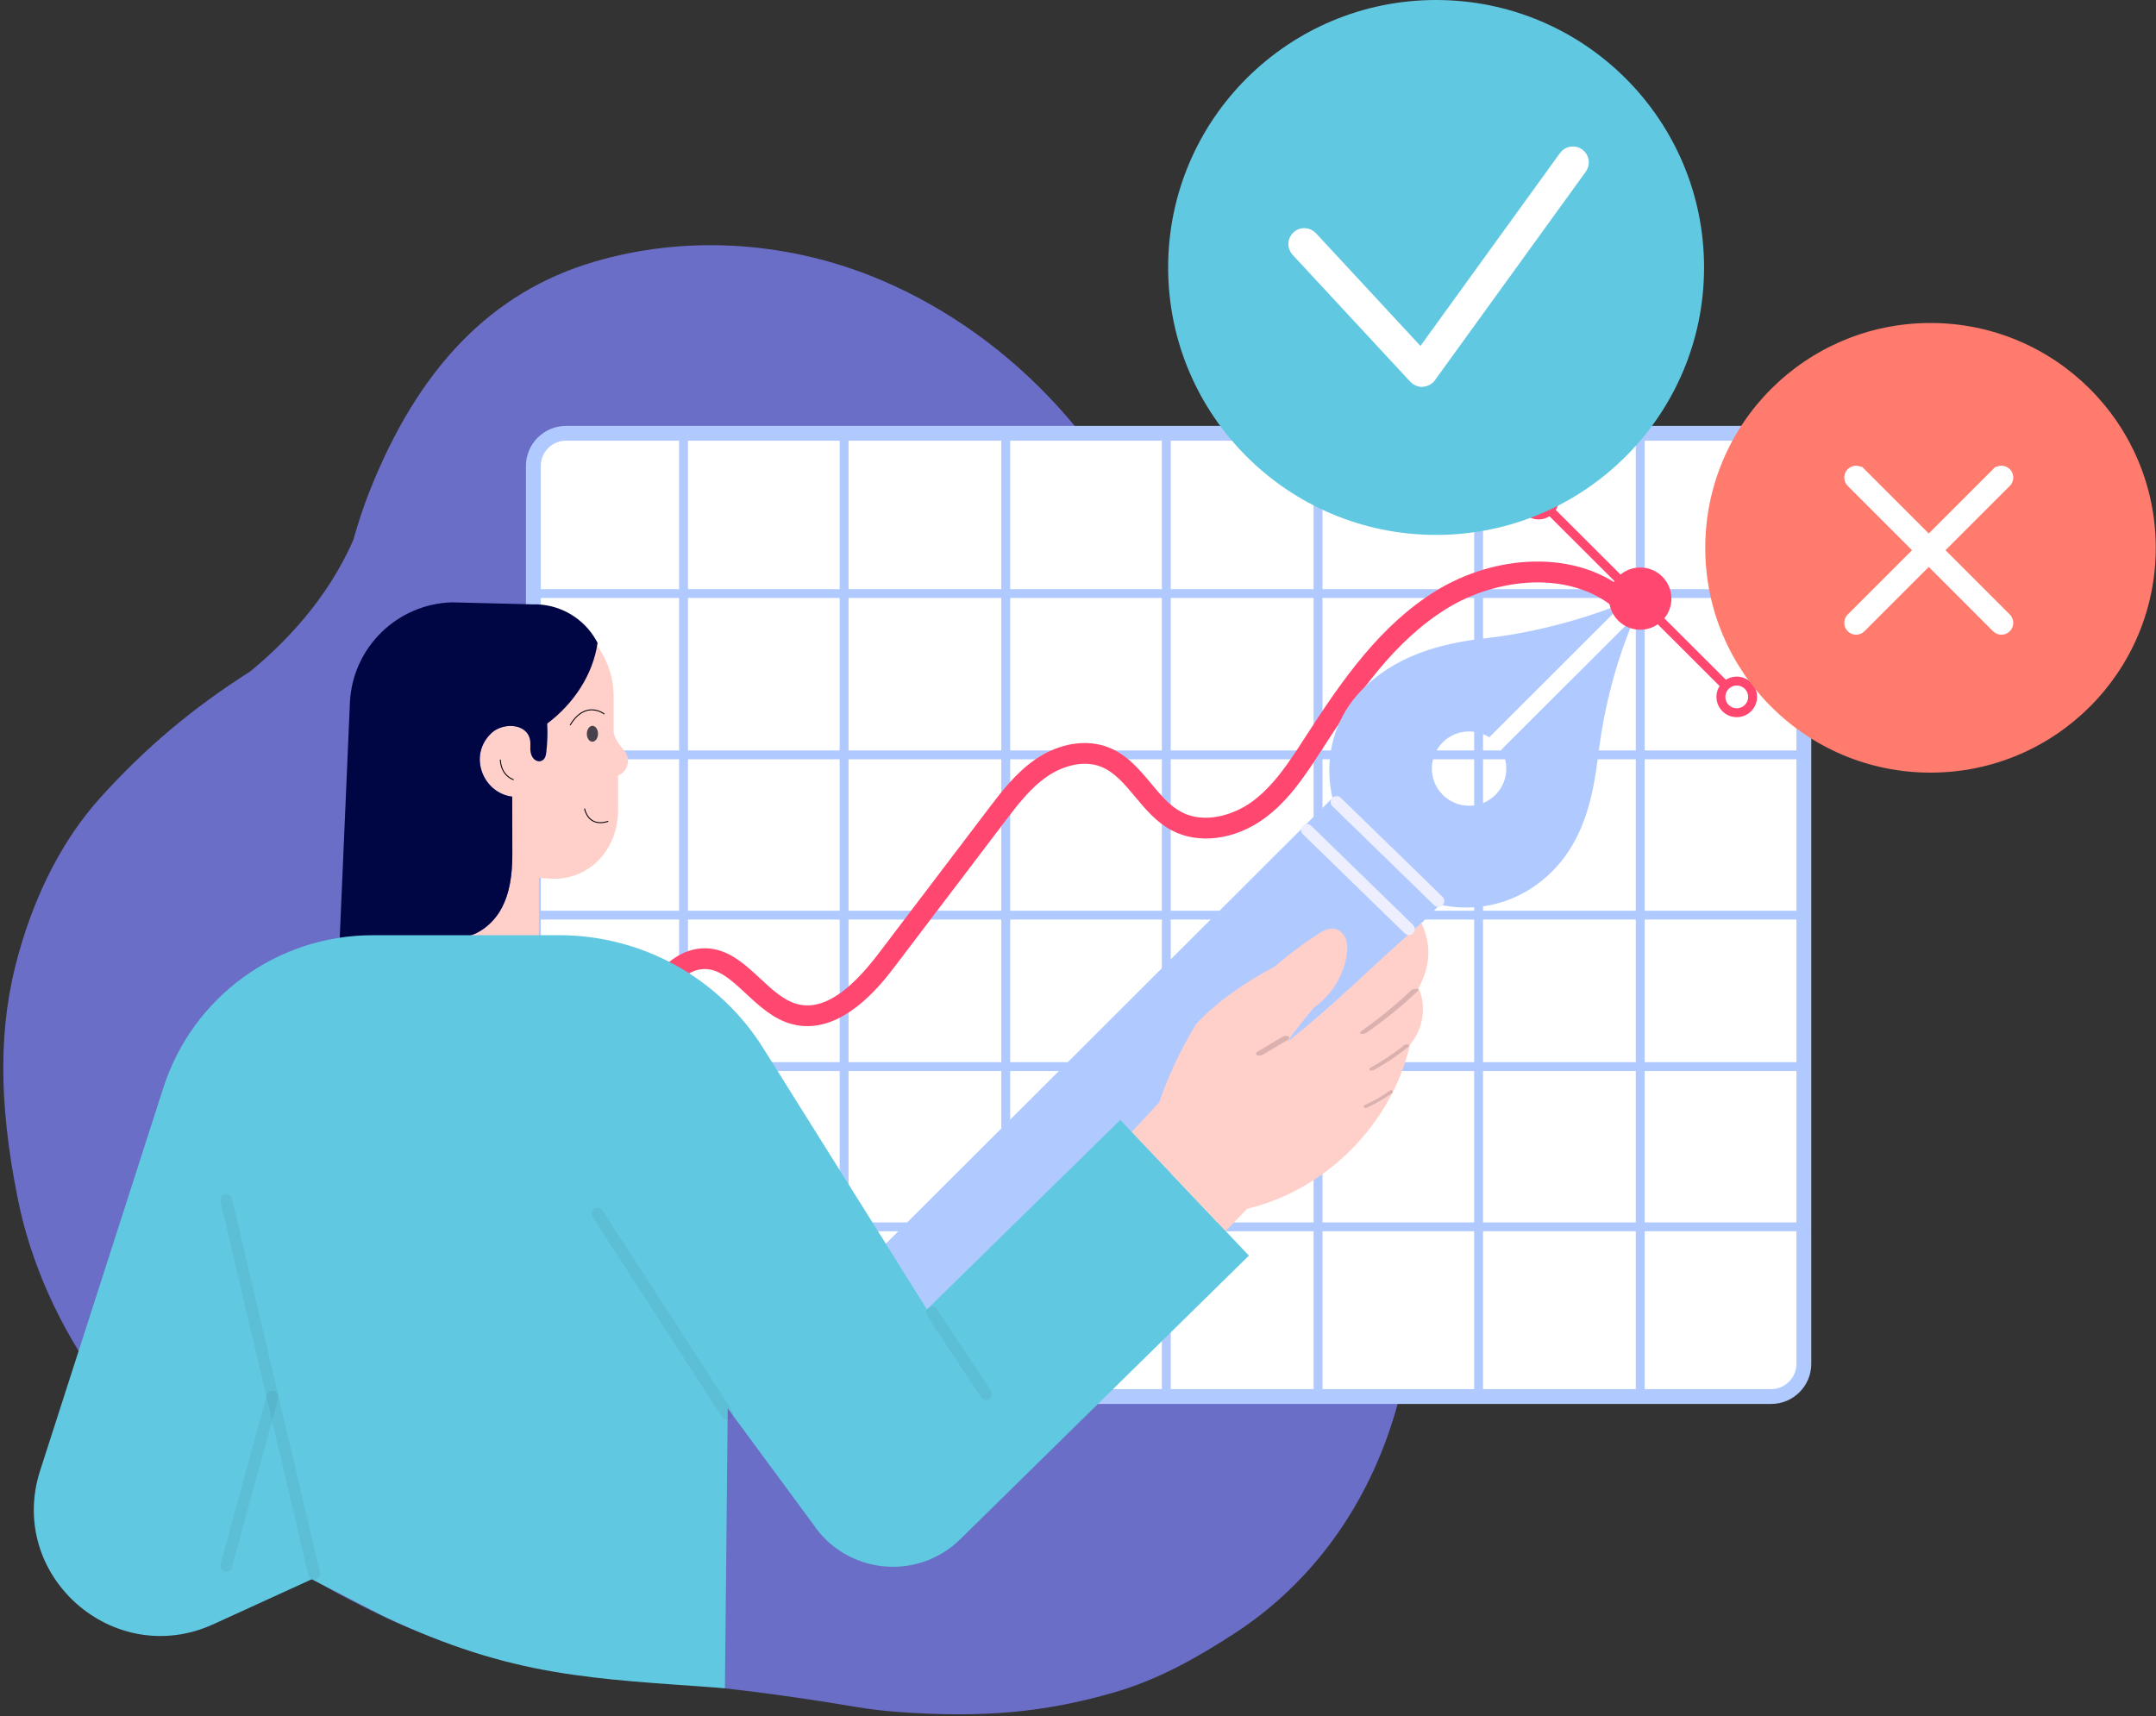 <svg width="574" height="457" viewBox="0 0 574 457" fill="none" xmlns="http://www.w3.org/2000/svg">
<rect x="0" y="0" width="574" height="457" fill="#333333" stroke="none"/>
<path d="M256.937 86.782C272.783 97.549 286.524 111.812 296.682 128.021C306.641 143.911 312.781 163.292 314.002 182.655C314.543 186.422 317.396 199.043 332.189 221.368C339.491 230.959 344.735 238.521 349.156 245.858C361.783 266.808 369.99 288.664 374.264 312.661C383.395 363.963 365.847 410.865 328.471 435.042C319.632 440.758 308.939 447.085 296.593 450.634C277.944 456.001 261.79 457.45 238.995 455.817C235.308 455.55 231.538 455.1 227.713 454.46C209.668 451.434 191.567 449.009 173.4 447.739C150.784 446.148 124.967 441.551 100.696 429.752C89.959 424.535 81.692 419.846 73.906 414.555C66.541 409.551 59.325 403.832 49.779 395.427C40.819 387.547 34.711 379.199 28.259 370.369L26.504 367.977C15.883 353.508 8.154 336.23 4.767 319.336C-0.494 293.133 -0.427 272.933 4.976 253.832C9.713 237.086 17.02 223.156 26.692 212.417C38.587 199.215 51.271 188.524 66.564 178.814C75.377 171.608 87.108 159.79 94.07 143.756C95.476 138.842 96.793 134.868 98.201 131.29C111.332 97.851 130.974 77.695 158.229 69.684C181.9 62.724 208.032 64.057 231.794 73.431C240.488 76.868 248.95 81.363 256.944 86.795L256.937 86.782Z" fill="#6A6EC7"/>
<path d="M150.713 115.365H471.533C476.342 115.365 480.247 119.262 480.247 124.063V363.146C480.247 367.947 476.342 371.844 471.533 371.844H150.713C145.904 371.844 141.999 367.947 141.999 363.146V124.063C141.999 119.262 145.904 115.365 150.713 115.365Z" fill="white"/>
<path d="M471.533 373.819H150.711C144.817 373.819 140.021 369.031 140.021 363.149V124.066C140.021 118.183 144.817 113.395 150.711 113.395H471.531C477.424 113.395 482.221 118.183 482.221 124.066V363.149C482.221 369.031 477.424 373.819 471.531 373.819H471.533ZM150.711 117.338C146.996 117.338 143.973 120.355 143.973 124.063V363.146C143.973 366.854 146.996 369.874 150.711 369.874H471.531C475.246 369.874 478.268 366.857 478.268 363.146V124.063C478.268 120.355 475.246 117.338 471.531 117.338H150.711Z" fill="#B0CAFF"/>
<mask id="mask0_84_50197" style="mask-type:luminance" maskUnits="userSpaceOnUse" x="141" y="115" width="340" height="257">
<path d="M150.713 115.365H471.533C476.342 115.365 480.247 119.262 480.247 124.063V363.146C480.247 367.947 476.342 371.844 471.533 371.844H150.713C145.904 371.844 141.999 367.947 141.999 363.146V124.063C141.999 119.262 145.904 115.365 150.713 115.365Z" fill="white"/>
</mask>
<g mask="url(#mask0_84_50197)">
<path d="M181.981 376.186C181.327 376.186 180.796 375.656 180.796 375.003V109.979C180.796 109.326 181.327 108.796 181.981 108.796C182.636 108.796 183.166 109.326 183.166 109.979V375.003C183.166 375.656 182.636 376.186 181.981 376.186Z" fill="#B0CAFF"/>
<path d="M224.729 376.186C224.075 376.186 223.544 375.656 223.544 375.003V109.979C223.544 109.326 224.075 108.796 224.729 108.796C225.384 108.796 225.914 109.326 225.914 109.979V375.003C225.914 375.656 225.384 376.186 224.729 376.186Z" fill="#B0CAFF"/>
<path d="M267.762 376.186C267.108 376.186 266.577 375.656 266.577 375.003V109.979C266.577 109.326 267.108 108.796 267.762 108.796C268.417 108.796 268.948 109.326 268.948 109.979V375.003C268.948 375.656 268.417 376.186 267.762 376.186Z" fill="#B0CAFF"/>
<path d="M310.509 376.186C309.855 376.186 309.324 375.656 309.324 375.003V109.979C309.324 109.326 309.855 108.796 310.509 108.796C311.164 108.796 311.695 109.326 311.695 109.979V375.003C311.695 375.656 311.164 376.186 310.509 376.186Z" fill="#B0CAFF"/>
<path d="M350.907 376.186C350.252 376.186 349.722 375.656 349.722 375.003V109.979C349.722 109.326 350.252 108.796 350.907 108.796C351.561 108.796 352.092 109.326 352.092 109.979V375.003C352.092 375.656 351.561 376.186 350.907 376.186Z" fill="#B0CAFF"/>
<path d="M393.655 376.186C393 376.186 392.47 375.656 392.47 375.003V109.979C392.47 109.326 393 108.796 393.655 108.796C394.31 108.796 394.84 109.326 394.84 109.979V375.003C394.84 375.656 394.31 376.186 393.655 376.186Z" fill="#B0CAFF"/>
<path d="M436.687 376.186C436.033 376.186 435.502 375.656 435.502 375.003V109.979C435.502 109.326 436.033 108.796 436.687 108.796C437.342 108.796 437.872 109.326 437.872 109.979V375.003C437.872 375.656 437.342 376.186 436.687 376.186Z" fill="#B0CAFF"/>
<path d="M480.246 159.221H143.477C142.823 159.221 142.292 158.692 142.292 158.038C142.292 157.385 142.823 156.855 143.477 156.855H480.246C480.901 156.855 481.432 157.385 481.432 158.038C481.432 158.692 480.901 159.221 480.246 159.221Z" fill="#B0CAFF"/>
<path d="M480.246 202.175H143.477C142.823 202.175 142.292 201.645 142.292 200.992C142.292 200.338 142.823 199.809 143.477 199.809H480.246C480.901 199.809 481.432 200.338 481.432 200.992C481.432 201.645 480.901 202.175 480.246 202.175Z" fill="#B0CAFF"/>
<path d="M480.246 244.848H143.477C142.823 244.848 142.292 244.319 142.292 243.665C142.292 243.012 142.823 242.482 143.477 242.482H480.246C480.901 242.482 481.432 243.012 481.432 243.665C481.432 244.319 480.901 244.848 480.246 244.848Z" fill="#B0CAFF"/>
<path d="M480.246 285.173H143.477C142.823 285.173 142.292 284.643 142.292 283.99C142.292 283.337 142.823 282.807 143.477 282.807H480.246C480.901 282.807 481.432 283.337 481.432 283.99C481.432 284.643 480.901 285.173 480.246 285.173Z" fill="#B0CAFF"/>
<path d="M480.246 327.844H143.477C142.823 327.844 142.292 327.314 142.292 326.661C142.292 326.008 142.823 325.478 143.477 325.478H480.246C480.901 325.478 481.432 326.008 481.432 326.661C481.432 327.314 480.901 327.844 480.246 327.844Z" fill="#B0CAFF"/>
</g>
<path d="M167.195 202.596C167.195 204.38 166.095 205.901 164.556 206.479V215.732C164.556 226.231 156.795 234.616 146.3 233.955C145.534 233.907 144.576 233.837 143.48 233.751V249.457H123.944C127.801 248.645 131.256 245.804 133.262 242.326C135.815 237.883 136.408 232.591 136.398 227.47C136.391 222.349 136.376 217.482 136.376 212.117C128.574 211.171 124.513 201.088 130.874 195.157C134.169 192.079 141.518 192.553 141.203 198.439C141.162 199.662 141.187 200.979 142.016 201.94C142.555 202.571 143.424 202.894 144.197 202.579C145.115 202.2 145.327 201.173 145.446 200.26C145.754 197.743 145.84 195.195 145.691 192.664C158.16 182.776 157.672 170.339 157.672 170.339C161.22 174.363 163.371 179.64 163.371 185.414V194.63C163.371 196.388 165.069 198.542 166.209 199.877C166.826 200.611 167.197 201.557 167.197 202.599L167.195 202.596Z" fill="#FFCFCA"/>
<path d="M145.691 192.664C145.84 195.197 145.754 197.745 145.445 200.26C145.327 201.176 145.114 202.2 144.197 202.578C143.424 202.894 142.554 202.571 142.016 201.94C141.187 200.977 141.162 199.66 141.202 198.439C141.518 192.553 134.169 192.079 130.874 195.157C124.513 201.09 128.574 211.171 136.375 212.117C136.375 217.48 136.391 222.349 136.398 227.47C136.406 232.591 135.814 237.883 133.262 242.326C131.255 245.804 127.801 248.645 123.944 249.457C122.885 249.679 121.786 249.75 120.689 249.639L90.365 251.69L93.17 186.812C93.984 172.312 105.761 160.833 120.302 160.377L141.695 160.914C148.817 160.685 155.446 164.489 158.86 170.727V170.735L159.097 171.176C157.879 179.569 152.8 187.332 145.693 192.664H145.691Z" fill="#000543"/>
<path d="M144.532 300.952C143.887 300.952 143.243 300.73 142.72 300.276C141.565 299.277 141.441 297.534 142.444 296.381L172.573 261.722C176.357 257.371 180.542 253.077 186.42 252.55C193.122 251.945 197.84 256.321 202.394 260.552C205.601 263.531 208.631 266.346 212.159 267.32C218.589 269.096 225.705 264.694 233.926 253.864L263.034 215.517C266.527 210.916 270.485 205.704 275.792 202.097C282.046 197.848 289.287 196.696 295.16 199.016C300.06 200.954 303.313 204.851 306.459 208.62C309.012 211.678 311.42 214.564 314.521 216.211C320.571 219.422 328.37 217.114 333.414 213.403C339.186 209.158 343.328 202.737 347.332 196.529L347.455 196.34C357.37 180.974 367.499 166.424 382.353 157.284C390.226 152.44 399.511 149.683 408.497 149.524C418.422 149.345 427.209 152.297 433.868 158.051C435.023 159.05 435.147 160.793 434.148 161.946C433.148 163.099 431.401 163.222 430.246 162.226C417.861 151.517 398.239 154 385.257 161.986C371.388 170.518 361.663 184.519 352.108 199.329L351.987 199.518C347.711 206.148 343.288 213.002 336.7 217.848C328.838 223.63 319.115 224.902 311.926 221.085C307.867 218.93 304.991 215.484 302.211 212.152C299.386 208.767 296.714 205.568 293.126 204.148C288.223 202.21 282.567 204.173 278.908 206.658C274.351 209.753 270.841 214.377 267.447 218.847L238.339 257.194C235.152 261.392 226.173 273.218 214.96 273.221C213.567 273.221 212.144 273.039 210.689 272.638C205.857 271.303 202.182 267.89 198.629 264.588C194.628 260.872 191.189 257.656 186.92 258.044C183.089 258.39 179.925 261.69 176.756 265.337L146.627 299.996C146.081 300.624 145.31 300.947 144.537 300.947L144.532 300.952Z" fill="#FF476F"/>
<path d="M232.119 334.875L356.715 210.502L385.252 238.988L260.656 363.361C254.659 369.347 244.934 369.347 238.935 363.361L232.119 356.557C226.122 350.571 226.122 340.863 232.119 334.875Z" fill="#B0CAFF"/>
<path d="M99.259 249.003H148.822C170.923 249.003 191.464 260.363 203.185 279.063L246.789 348.641L298.266 298.193L332.501 334.322L255.629 409.858C244.204 421.067 225.384 419.132 216.485 405.835L193.746 375.008L193 449.5C157.449 446.905 136.518 446.609 102.5 430.5L83 420.5L56.971 432.393C30.307 444.729 1.696 419.487 10.686 391.556L43.501 289.588C51.283 265.408 73.815 249.008 99.259 249.008V249.003Z" fill="#61C8E1"/>
<path d="M301.309 301.399C301.309 301.399 307.126 295.165 308.627 293.49C311.107 286.28 314.374 279.338 318.504 272.562C324.041 266.768 330.675 262.022 339.29 257.424C342.873 254.326 346.659 251.465 350.619 248.862C352.083 247.901 353.786 246.932 355.489 247.338C356.894 247.671 357.953 248.912 358.393 250.285C358.833 251.657 358.739 253.143 358.497 254.563C357.559 260.037 354.354 265.09 349.8 268.294C347.364 271.235 344.931 274.179 342.714 277.398C355.638 267.27 365.745 256.778 378.439 245.794C381.069 251.528 380.956 256.937 377.663 263.115C379.915 267.963 378.823 274.159 375.396 278.132C370.589 299.199 353.086 316.845 332.032 321.853L326.3 327.771L301.311 301.399H301.309Z" fill="#FFCFCA"/>
<path d="M413.242 232.026C399.563 245.681 378.686 244.379 365.008 230.724C351.331 217.069 349.587 195.777 363.704 182.576C373.603 173.321 386.219 170.995 396.106 169.87C405.759 168.77 419.222 165.851 432.356 160.516L396.48 196.327C392.643 193.858 387.468 194.302 384.111 197.652C380.242 201.514 380.242 207.78 384.111 211.64C387.981 215.502 394.258 215.502 398.125 211.64C401.38 208.391 401.895 203.439 399.669 199.647L435.439 163.941C430.142 176.027 427.114 188.653 425.707 199.481C424.547 208.426 423.073 222.207 413.24 232.023L413.242 232.026Z" fill="#B0CAFF"/>
<path d="M436.688 167.67C441.272 167.67 444.987 163.961 444.987 159.385C444.987 154.81 441.272 151.101 436.688 151.101C432.104 151.101 428.389 154.81 428.389 159.385C428.389 163.961 432.104 167.67 436.688 167.67Z" fill="#FF476F"/>
<path d="M462.384 186.739C462.081 186.739 461.778 186.623 461.545 186.393L408.795 133.735C408.333 133.273 408.333 132.524 408.795 132.06C409.26 131.598 410.008 131.598 410.473 132.06L463.223 184.718C463.686 185.18 463.686 185.929 463.223 186.393C462.991 186.623 462.688 186.739 462.384 186.739Z" fill="#FF476F"/>
<path d="M413.817 133.586C414.191 131.288 412.627 129.123 410.325 128.75C408.023 128.377 405.854 129.937 405.48 132.235C405.107 134.533 406.67 136.699 408.972 137.072C411.274 137.445 413.443 135.884 413.817 133.586Z" fill="white"/>
<path d="M409.632 138.298C406.65 138.298 404.224 135.877 404.224 132.9C404.224 129.923 406.65 127.501 409.632 127.501C412.614 127.501 415.04 129.923 415.04 132.9C415.04 135.877 412.614 138.298 409.632 138.298ZM409.632 129.868C407.956 129.868 406.594 131.227 406.594 132.9C406.594 134.572 407.956 135.932 409.632 135.932C411.307 135.932 412.67 134.572 412.67 132.9C412.67 131.227 411.307 129.868 409.632 129.868Z" fill="#FF476F"/>
<path d="M466.477 186.509C467.013 184.243 465.607 181.973 463.337 181.438C461.067 180.903 458.793 182.307 458.257 184.572C457.721 186.838 459.127 189.109 461.397 189.643C463.667 190.178 465.941 188.775 466.477 186.509Z" fill="white"/>
<path d="M462.385 190.954C459.403 190.954 456.977 188.532 456.977 185.555C456.977 182.579 459.403 180.157 462.385 180.157C465.367 180.157 467.793 182.579 467.793 185.555C467.793 188.532 465.367 190.954 462.385 190.954ZM462.385 182.523C460.709 182.523 459.347 183.883 459.347 185.555C459.347 187.228 460.709 188.588 462.385 188.588C464.06 188.588 465.422 187.228 465.422 185.555C465.422 183.883 464.06 182.523 462.385 182.523Z" fill="#FF476F"/>
<path d="M193.562 378.015C193.043 378.015 192.536 377.76 192.232 377.293L157.766 324.042C157.291 323.311 157.504 322.334 158.236 321.86C158.969 321.388 159.947 321.598 160.422 322.329L194.888 375.58C195.363 376.312 195.151 377.288 194.418 377.762C194.153 377.934 193.857 378.015 193.562 378.015Z" fill="black" fill-opacity="0.05"/>
<path d="M262.518 372.79C262.005 372.79 261.5 372.541 261.197 372.081L246.845 350.346C246.365 349.62 246.567 348.641 247.295 348.161C248.025 347.68 249.003 347.884 249.486 348.611L263.838 370.346C264.318 371.072 264.116 372.051 263.388 372.53C263.12 372.707 262.817 372.79 262.518 372.79Z" fill="black" fill-opacity="0.05"/>
<path d="M83.641 420.638C82.923 420.638 82.273 420.148 82.104 419.419L58.677 319.862C58.477 319.015 59.005 318.164 59.855 317.965C60.709 317.766 61.555 318.291 61.755 319.141L85.182 418.698C85.382 419.545 84.854 420.395 84.004 420.595C83.883 420.622 83.762 420.638 83.641 420.638Z" fill="black" fill-opacity="0.05"/>
<path d="M60.219 418.503C60.083 418.503 59.941 418.486 59.802 418.448C58.961 418.218 58.463 417.351 58.693 416.51L71.008 371.433C71.238 370.593 72.102 370.096 72.949 370.326C73.79 370.555 74.288 371.423 74.058 372.263L61.743 417.34C61.551 418.042 60.914 418.503 60.219 418.503Z" fill="black" fill-opacity="0.05"/>
<path d="M335.718 280.994C335.32 281.089 334.908 281.07 334.644 280.923C334.253 280.702 334.351 280.276 334.863 279.971L341.359 276.104C341.868 275.8 342.598 275.733 342.989 275.955C343.379 276.176 343.281 276.602 342.77 276.906L336.274 280.774C336.105 280.874 335.913 280.948 335.719 280.995L335.718 280.994Z" fill="#B79592" fill-opacity="0.5"/>
<path d="M363.369 275.171C363.024 275.287 362.659 275.336 362.397 275.286C361.961 275.202 361.972 274.876 362.419 274.556C367.354 271.051 371.772 267.438 375.554 263.818C375.899 263.488 376.602 263.231 377.126 263.243C377.65 263.256 377.793 263.534 377.448 263.864C373.576 267.571 369.05 271.271 364 274.86C363.819 274.987 363.597 275.095 363.367 275.172L363.369 275.171Z" fill="#B79592" fill-opacity="0.5"/>
<path d="M365.306 285.049C365.087 285.07 364.864 285.033 364.713 284.934C364.462 284.771 364.505 284.503 364.808 284.334C368.146 282.493 371.187 280.451 373.85 278.265C374.093 278.066 374.541 278.004 374.852 278.128C375.164 278.251 375.219 278.512 374.976 278.711C372.249 280.949 369.134 283.04 365.718 284.927C365.595 284.993 365.451 285.035 365.305 285.049L365.306 285.049Z" fill="#B79592" fill-opacity="0.5"/>
<path d="M363.43 295.026C363.298 295 363.179 294.915 363.117 294.787C363.014 294.575 363.108 294.327 363.326 294.23C365.726 293.179 368.007 291.871 370.106 290.343C370.297 290.204 370.572 290.241 370.72 290.428C370.869 290.614 370.833 290.878 370.642 291.017C368.493 292.582 366.157 293.921 363.7 294.998C363.612 295.036 363.518 295.044 363.429 295.026L363.43 295.026Z" fill="#B79592" fill-opacity="0.5"/>
<path d="M382.957 241.508C382.561 241.508 382.161 241.359 381.853 241.059L354.741 214.665C354.117 214.057 354.104 213.058 354.713 212.434C355.322 211.811 356.323 211.796 356.95 212.407L384.062 238.801C384.686 239.409 384.699 240.408 384.089 241.031C383.779 241.349 383.369 241.508 382.957 241.508Z" fill="#EDEEFE"/>
<path d="M375.082 248.963C374.686 248.963 374.286 248.814 373.978 248.514L346.866 222.119C346.242 221.511 346.229 220.512 346.838 219.889C347.447 219.266 348.448 219.253 349.075 219.861L376.187 246.256C376.811 246.864 376.824 247.863 376.214 248.486C375.904 248.804 375.494 248.963 375.082 248.963Z" fill="#EDEEFE"/>
<path d="M382.34 142.425C421.74 142.425 453.68 110.542 453.68 71.212C453.68 31.883 421.74 0 382.34 0C342.94 0 311 31.883 311 71.212C311 110.542 342.94 142.425 382.34 142.425Z" fill="#61C8E1"/>
<path d="M345.226 66.821L345.225 66.819C344.196 65.706 344.272 63.975 345.392 62.956L345.397 62.952C346.509 61.948 348.234 62.016 349.258 63.122C349.258 63.122 349.258 63.123 349.258 63.123C349.259 63.123 349.259 63.123 349.259 63.124L378.318 94.465L416.53 41.638C416.531 41.637 416.532 41.636 416.532 41.636C417.413 40.416 419.118 40.136 420.346 41.005C421.58 41.878 421.876 43.588 420.983 44.822L380.806 100.365L380.803 100.368C380.32 101.032 379.565 101.444 378.749 101.495L378.702 101.498H378.671L378.642 101.499C378.626 101.5 378.605 101.5 378.581 101.5L345.226 66.821ZM345.226 66.821L376.565 100.621M345.226 66.821L376.565 100.621M376.565 100.621C377.088 101.185 377.819 101.499 378.579 101.5L376.565 100.621Z" fill="white" stroke="white" stroke-width="3"/>
<path d="M513.968 205.721C547.087 205.721 573.936 178.92 573.936 145.86C573.936 112.8 547.087 86 513.968 86C480.848 86 454 112.8 454 145.86C454 178.92 480.848 205.721 513.968 205.721Z" fill="#FF7B6E"/>
<path d="M492.63 125.63L492.63 125.63L492.629 125.631C491.791 126.472 491.789 127.834 492.63 128.675L531.327 167.37C531.747 167.79 532.3 168 532.848 168C533.397 168 533.95 167.79 534.37 167.37L534.371 167.369C535.209 166.528 535.211 165.166 534.37 164.325L495.673 125.63L494.966 126.337L495.673 125.63C494.833 124.79 493.47 124.79 492.63 125.63Z" fill="white" stroke="white" stroke-width="2"/>
<path d="M492.63 164.325L492.629 164.327C491.791 165.167 491.789 166.529 492.63 167.37C493.05 167.79 493.603 168 494.152 168C494.7 168 495.253 167.79 495.673 167.37L534.37 128.675L534.371 128.673C535.209 127.833 535.211 126.471 534.37 125.63C533.53 124.79 532.167 124.79 531.327 125.63L532.034 126.337L531.327 125.63L492.63 164.325Z" fill="white" stroke="white" stroke-width="2"/>
<path d="M133.213 202.355C133.213 202.355 133.184 206.212 136.657 207.58" stroke="black" stroke-width="0.25" stroke-linecap="round" stroke-linejoin="round"/>
<path d="M156.238 195.362C156.248 194.196 156.922 193.257 157.743 193.264C158.563 193.272 159.22 194.223 159.21 195.389C159.2 196.556 158.526 197.495 157.705 197.487C156.885 197.48 156.228 196.528 156.238 195.362Z" fill="#48424C"/>
<path d="M160.828 190.078C160.828 190.078 155.947 186.258 151.828 193" stroke="black" stroke-width="0.25" stroke-linecap="round" stroke-linejoin="round"/>
<path d="M155.652 215.377C155.652 215.377 156.529 220.381 161.838 218.717" stroke="black" stroke-width="0.25" stroke-linecap="round" stroke-linejoin="round"/>
</svg>

